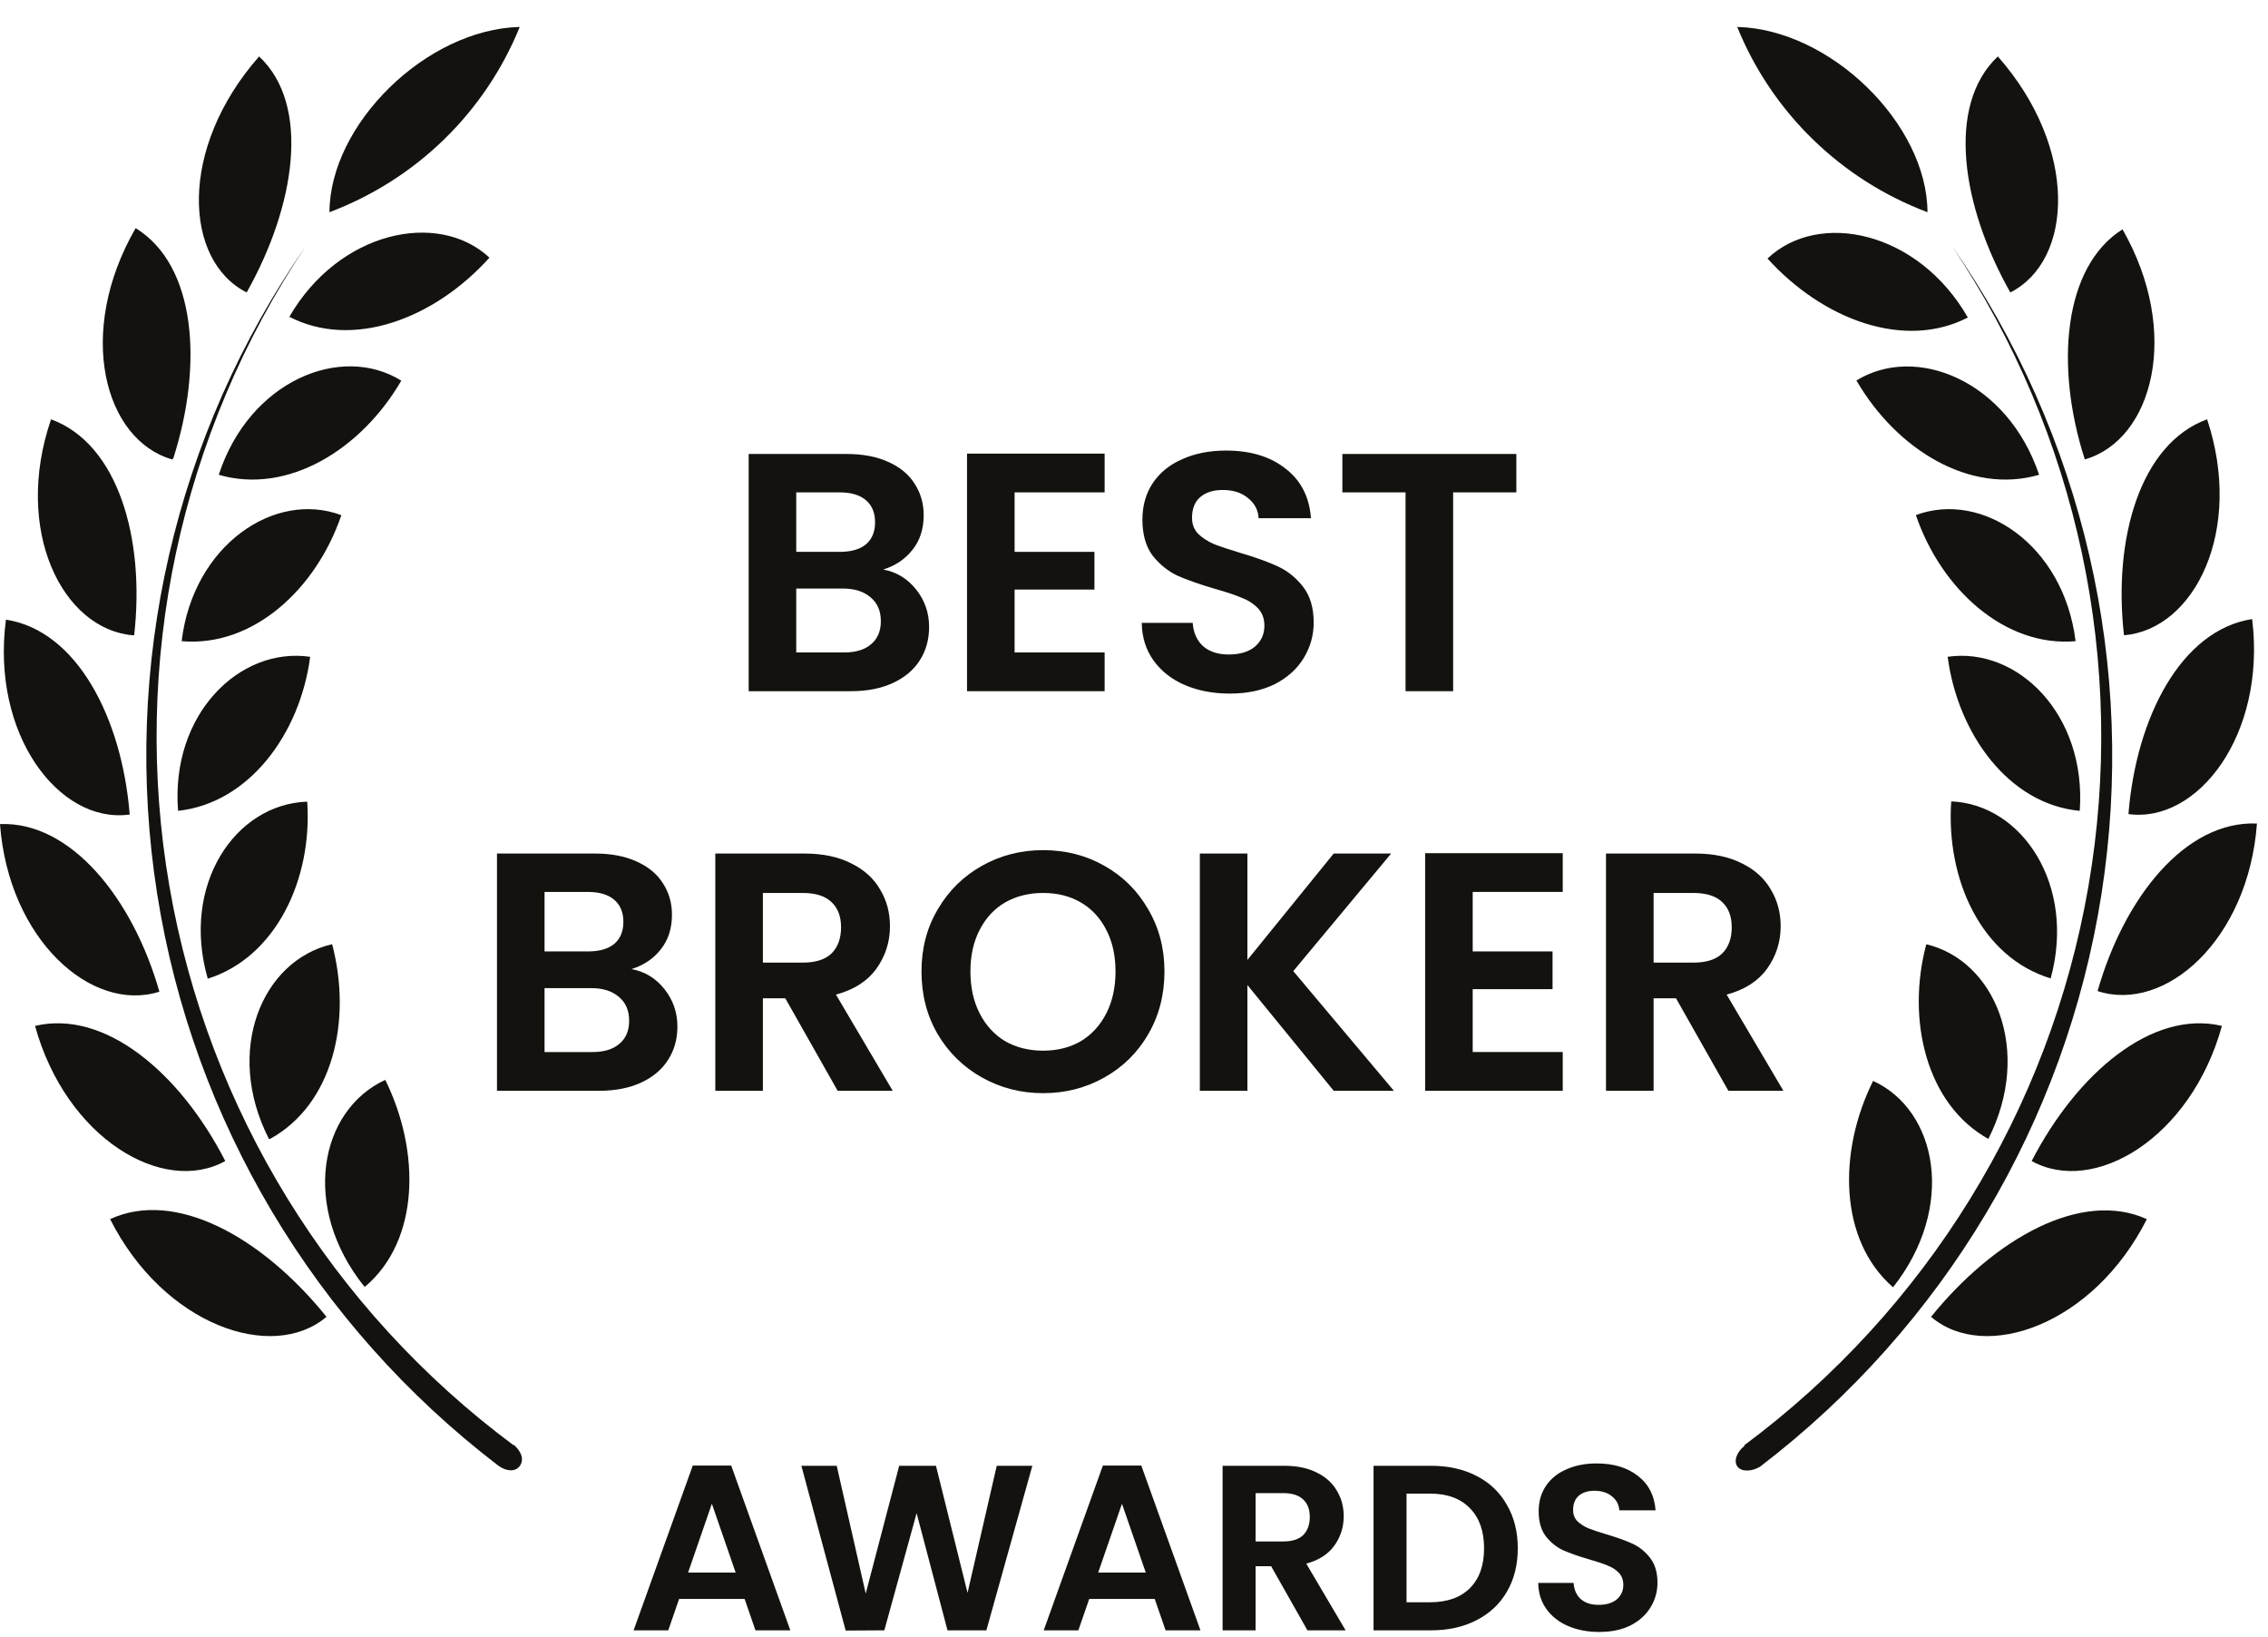 <svg width="79" height="57" viewBox="0 0 79 57" fill="none" xmlns="http://www.w3.org/2000/svg">
<path d="M18.103 0.938C17.507 2.41 16.61 3.743 15.47 4.853C14.329 5.964 12.969 6.827 11.476 7.39C11.486 4.328 14.847 1.02 18.103 0.938ZM11.373 45.856C9.119 43.061 6.1 41.407 3.836 42.455C5.697 46.144 9.481 47.459 11.373 45.856ZM7.847 40.431C6.265 37.349 3.65 35.15 1.22 35.726C2.306 39.65 5.686 41.633 7.847 40.431ZM5.552 34.534C4.621 31.267 2.45 28.595 0 28.698C0.3 32.726 3.195 35.284 5.552 34.534ZM4.518 28.369C4.249 25 2.678 21.958 0.207 21.578C-0.321 25.595 2.068 28.678 4.477 28.369H4.518ZM4.673 22.123C5.056 18.763 4.115 15.455 1.778 14.602C0.455 18.465 2.171 21.917 4.632 22.123H4.673ZM6.038 15.958C7.072 12.722 6.844 9.249 4.725 7.944C2.626 11.582 3.629 15.321 5.997 15.999L6.038 15.958ZM8.592 10.184C10.287 7.174 10.835 3.66 9.026 1.965C6.203 5.17 6.4 9.075 8.592 10.184ZM10.07 11.027C12.283 12.177 15.126 11.109 17.049 8.972C15.26 7.307 11.797 8.047 10.07 11.047V11.027ZM7.62 16.534C10.018 17.232 12.582 15.66 13.978 13.256C11.879 11.951 8.685 13.266 7.62 16.534ZM6.327 22.328C8.809 22.544 11.011 20.52 11.89 17.941C9.574 17.068 6.731 18.979 6.327 22.328ZM6.203 28.236C8.674 27.969 10.453 25.554 10.804 22.873C8.344 22.513 5.935 24.876 6.203 28.236ZM7.237 34.082C9.615 33.332 10.887 30.609 10.701 27.917C8.188 28 6.296 30.815 7.237 34.082ZM9.408 39.661C11.59 38.459 12.272 35.551 11.569 32.88C9.119 33.445 7.806 36.599 9.367 39.661H9.408ZM12.727 44.798C14.619 43.185 14.65 40.102 13.42 37.606C11.125 38.664 10.473 42.034 12.686 44.798H12.727ZM17.897 50.335C11.542 45.614 7.251 38.651 5.904 30.881C4.558 23.11 6.26 15.123 10.659 8.561C6.087 15.142 4.23 23.215 5.473 31.117C6.716 39.018 10.963 46.144 17.338 51.024C17.628 51.25 17.979 51.27 18.124 51.024C18.269 50.777 18.124 50.51 17.876 50.294L17.897 50.335ZM60.512 0.938C61.108 2.41 62.005 3.743 63.146 4.853C64.286 5.964 65.646 6.827 67.139 7.39C67.129 4.328 63.769 1.02 60.512 0.938ZM74.78 42.455C72.516 41.428 69.497 43.102 67.263 45.856C69.135 47.459 72.919 46.144 74.78 42.455ZM77.395 35.726C74.966 35.15 72.35 37.37 70.768 40.431C72.929 41.633 76.31 39.65 77.395 35.726ZM78.615 28.678C76.124 28.575 73.994 31.246 73.064 34.513C75.421 35.284 78.316 32.726 78.615 28.678ZM78.45 21.558C75.979 21.938 74.408 24.979 74.139 28.349C76.548 28.678 78.936 25.595 78.45 21.578V21.558ZM76.879 14.602C74.542 15.455 73.601 18.763 73.984 22.123C76.444 21.917 78.161 18.465 76.879 14.602ZM73.932 7.986C71.864 9.29 71.575 12.763 72.619 15.999C74.987 15.321 75.989 11.582 73.932 7.986ZM69.59 1.965C67.78 3.67 68.328 7.184 70.024 10.184C72.216 9.075 72.412 5.17 69.59 1.965ZM61.567 9.003C63.49 11.129 66.333 12.198 68.545 11.057C66.819 8.047 63.355 7.307 61.567 9.003ZM64.668 13.256C66.064 15.66 68.628 17.232 71.027 16.534C69.931 13.266 66.736 11.951 64.637 13.266L64.668 13.256ZM66.736 17.941C67.615 20.52 69.838 22.544 72.298 22.328C71.885 18.979 69.042 17.068 66.726 17.941H66.736ZM67.842 22.873C68.194 25.554 69.972 28.01 72.443 28.236C72.681 24.876 70.272 22.513 67.832 22.873H67.842ZM67.966 27.907C67.78 30.609 69 33.332 71.43 34.072C72.319 30.815 70.427 28 67.956 27.907H67.966ZM67.098 32.88C66.395 35.51 67.098 38.459 69.259 39.661C70.81 36.599 69.497 33.445 67.088 32.88H67.098ZM65.247 37.637C64.017 40.102 64.048 43.185 65.94 44.828C68.142 42.034 67.491 38.664 65.237 37.637H65.247ZM60.771 50.346C60.491 50.561 60.378 50.89 60.522 51.075C60.667 51.26 61.019 51.25 61.308 51.075C67.698 46.194 71.955 39.058 73.198 31.145C74.441 23.231 72.576 15.146 67.987 8.561C72.387 15.123 74.088 23.11 72.742 30.881C71.396 38.651 67.104 45.614 60.75 50.335L60.771 50.346Z" fill="#14120E"/>
<path d="M52.818 15.809V17.146H50.616V24.07H48.959V17.146H46.758V15.809H52.818Z" fill="#14120E"/>
<path d="M42.835 24.153C42.259 24.153 41.738 24.055 41.273 23.857C40.815 23.66 40.452 23.376 40.184 23.005C39.916 22.634 39.777 22.196 39.77 21.691H41.545C41.569 22.031 41.687 22.299 41.9 22.496C42.121 22.694 42.421 22.792 42.8 22.792C43.186 22.792 43.49 22.701 43.711 22.52C43.932 22.331 44.042 22.086 44.042 21.786C44.042 21.541 43.967 21.34 43.818 21.182C43.668 21.025 43.478 20.902 43.249 20.816C43.028 20.721 42.721 20.618 42.326 20.508C41.79 20.35 41.352 20.196 41.012 20.046C40.681 19.888 40.393 19.655 40.148 19.348C39.912 19.032 39.793 18.614 39.793 18.093C39.793 17.604 39.916 17.178 40.16 16.815C40.405 16.452 40.748 16.176 41.19 15.986C41.632 15.789 42.137 15.69 42.705 15.69C43.557 15.69 44.248 15.899 44.776 16.318C45.313 16.728 45.609 17.304 45.664 18.046H43.841C43.825 17.762 43.703 17.529 43.474 17.348C43.253 17.158 42.957 17.063 42.587 17.063C42.263 17.063 42.003 17.146 41.805 17.312C41.616 17.478 41.521 17.718 41.521 18.034C41.521 18.255 41.592 18.44 41.734 18.59C41.884 18.732 42.066 18.851 42.279 18.945C42.5 19.032 42.807 19.135 43.202 19.253C43.739 19.411 44.176 19.569 44.516 19.727C44.855 19.884 45.147 20.121 45.392 20.437C45.636 20.752 45.759 21.167 45.759 21.68C45.759 22.121 45.644 22.532 45.415 22.91C45.187 23.289 44.851 23.593 44.409 23.822C43.967 24.043 43.443 24.153 42.835 24.153Z" fill="#14120E"/>
<path d="M35.341 17.146V19.218H38.122V20.531H35.341V22.721H38.477V24.07H33.684V15.797H38.477V17.146H35.341Z" fill="#14120E"/>
<path d="M30.765 19.833C31.231 19.92 31.613 20.153 31.913 20.531C32.213 20.91 32.363 21.344 32.363 21.833C32.363 22.275 32.253 22.666 32.032 23.005C31.819 23.337 31.507 23.597 31.097 23.786C30.686 23.976 30.201 24.07 29.641 24.07H26.078V15.809H29.487C30.047 15.809 30.529 15.899 30.931 16.081C31.341 16.262 31.649 16.515 31.854 16.838C32.067 17.162 32.174 17.529 32.174 17.939C32.174 18.421 32.044 18.823 31.783 19.147C31.531 19.47 31.191 19.699 30.765 19.833ZM27.735 19.218H29.25C29.645 19.218 29.948 19.131 30.162 18.957C30.375 18.776 30.481 18.519 30.481 18.188C30.481 17.856 30.375 17.6 30.162 17.419C29.948 17.237 29.645 17.146 29.25 17.146H27.735V19.218ZM29.404 22.721C29.806 22.721 30.118 22.626 30.339 22.437C30.568 22.248 30.682 21.979 30.682 21.632C30.682 21.277 30.564 21.001 30.327 20.804C30.091 20.599 29.771 20.496 29.369 20.496H27.735V22.721H29.404Z" fill="#14120E"/>
<path d="M60.203 37.985L58.38 34.765H57.599V37.985H55.941V29.723H59.043C59.682 29.723 60.226 29.837 60.676 30.066C61.126 30.287 61.461 30.591 61.682 30.977C61.911 31.356 62.025 31.782 62.025 32.256C62.025 32.8 61.867 33.293 61.552 33.735C61.236 34.169 60.767 34.469 60.143 34.635L62.12 37.985H60.203ZM57.599 33.522H58.983C59.433 33.522 59.769 33.416 59.989 33.203C60.21 32.982 60.321 32.678 60.321 32.291C60.321 31.913 60.21 31.621 59.989 31.415C59.769 31.202 59.433 31.096 58.983 31.096H57.599V33.522Z" fill="#14120E"/>
<path d="M51.298 31.06V33.132H54.079V34.446H51.298V36.635H54.434V37.985H49.641V29.711H54.434V31.06H51.298Z" fill="#14120E"/>
<path d="M46.456 37.985L43.45 34.303V37.985H41.793V29.723H43.45V33.428L46.456 29.723H48.457L45.048 33.818L48.552 37.985H46.456Z" fill="#14120E"/>
<path d="M36.335 38.068C35.562 38.068 34.852 37.886 34.205 37.523C33.557 37.16 33.045 36.659 32.666 36.02C32.287 35.373 32.098 34.643 32.098 33.83C32.098 33.025 32.287 32.303 32.666 31.664C33.045 31.017 33.557 30.512 34.205 30.149C34.852 29.786 35.562 29.605 36.335 29.605C37.116 29.605 37.827 29.786 38.466 30.149C39.113 30.512 39.622 31.017 39.993 31.664C40.371 32.303 40.561 33.025 40.561 33.83C40.561 34.643 40.371 35.373 39.993 36.02C39.622 36.659 39.113 37.16 38.466 37.523C37.819 37.886 37.108 38.068 36.335 38.068ZM36.335 36.588C36.832 36.588 37.27 36.478 37.649 36.257C38.028 36.028 38.324 35.704 38.537 35.286C38.75 34.868 38.856 34.383 38.856 33.83C38.856 33.278 38.75 32.797 38.537 32.386C38.324 31.968 38.028 31.648 37.649 31.427C37.27 31.206 36.832 31.096 36.335 31.096C35.838 31.096 35.396 31.206 35.009 31.427C34.631 31.648 34.335 31.968 34.122 32.386C33.909 32.797 33.802 33.278 33.802 33.83C33.802 34.383 33.909 34.868 34.122 35.286C34.335 35.704 34.631 36.028 35.009 36.257C35.396 36.478 35.838 36.588 36.335 36.588Z" fill="#14120E"/>
<path d="M29.177 37.985L27.354 34.765H26.573V37.985H24.916V29.723H28.017C28.656 29.723 29.201 29.837 29.651 30.066C30.1 30.287 30.436 30.591 30.657 30.977C30.886 31.356 31 31.782 31 32.256C31 32.8 30.842 33.293 30.526 33.735C30.211 34.169 29.741 34.469 29.118 34.635L31.095 37.985H29.177ZM26.573 33.522H27.958C28.408 33.522 28.743 33.416 28.964 33.203C29.185 32.982 29.296 32.678 29.296 32.291C29.296 31.913 29.185 31.621 28.964 31.415C28.743 31.202 28.408 31.096 27.958 31.096H26.573V33.522Z" fill="#14120E"/>
<path d="M21.998 33.747C22.463 33.834 22.846 34.067 23.146 34.446C23.446 34.825 23.596 35.258 23.596 35.748C23.596 36.19 23.485 36.58 23.264 36.919C23.051 37.251 22.739 37.511 22.329 37.701C21.919 37.89 21.434 37.985 20.873 37.985H17.311V29.723H20.72C21.28 29.723 21.761 29.814 22.163 29.995C22.574 30.177 22.882 30.429 23.087 30.753C23.3 31.076 23.406 31.443 23.406 31.854C23.406 32.335 23.276 32.737 23.016 33.061C22.763 33.384 22.424 33.613 21.998 33.747ZM18.968 33.132H20.483C20.877 33.132 21.181 33.045 21.394 32.871C21.607 32.69 21.714 32.434 21.714 32.102C21.714 31.771 21.607 31.514 21.394 31.333C21.181 31.151 20.877 31.061 20.483 31.061H18.968V33.132ZM20.637 36.636C21.039 36.636 21.351 36.541 21.572 36.351C21.8 36.162 21.915 35.894 21.915 35.547C21.915 35.191 21.797 34.915 21.56 34.718C21.323 34.513 21.003 34.41 20.601 34.41H18.968V36.636H20.637Z" fill="#14120E"/>
<path d="M55.706 56.831C55.307 56.831 54.946 56.763 54.623 56.626C54.305 56.489 54.053 56.292 53.867 56.035C53.681 55.778 53.586 55.474 53.58 55.124H54.812C54.828 55.359 54.91 55.545 55.058 55.682C55.211 55.819 55.419 55.887 55.682 55.887C55.95 55.887 56.16 55.825 56.314 55.699C56.467 55.567 56.544 55.398 56.544 55.19C56.544 55.02 56.492 54.88 56.388 54.771C56.284 54.661 56.152 54.577 55.994 54.517C55.84 54.451 55.627 54.38 55.353 54.303C54.981 54.194 54.677 54.087 54.442 53.983C54.212 53.873 54.012 53.712 53.843 53.498C53.679 53.28 53.596 52.99 53.596 52.628C53.596 52.289 53.681 51.993 53.851 51.742C54.021 51.49 54.259 51.298 54.565 51.167C54.872 51.03 55.222 50.962 55.616 50.962C56.207 50.962 56.686 51.107 57.053 51.397C57.425 51.682 57.63 52.081 57.668 52.596H56.404C56.393 52.398 56.308 52.237 56.15 52.111C55.996 51.98 55.791 51.914 55.534 51.914C55.309 51.914 55.129 51.972 54.992 52.087C54.861 52.202 54.795 52.368 54.795 52.587C54.795 52.741 54.844 52.869 54.943 52.973C55.047 53.072 55.173 53.154 55.32 53.219C55.474 53.28 55.687 53.351 55.961 53.433C56.333 53.542 56.637 53.652 56.872 53.761C57.107 53.871 57.31 54.035 57.479 54.254C57.649 54.473 57.734 54.76 57.734 55.116C57.734 55.422 57.655 55.707 57.496 55.969C57.337 56.232 57.105 56.443 56.798 56.602C56.492 56.755 56.128 56.831 55.706 56.831Z" fill="#14120E"/>
<path d="M49.847 51.044C50.449 51.044 50.977 51.162 51.431 51.397C51.891 51.632 52.244 51.969 52.49 52.407C52.742 52.839 52.868 53.343 52.868 53.917C52.868 54.492 52.742 54.995 52.49 55.428C52.244 55.855 51.891 56.186 51.431 56.421C50.977 56.656 50.449 56.774 49.847 56.774H47.844V51.044H49.847ZM49.806 55.797C50.408 55.797 50.873 55.633 51.201 55.304C51.53 54.976 51.694 54.514 51.694 53.917C51.694 53.321 51.53 52.855 51.201 52.522C50.873 52.182 50.408 52.013 49.806 52.013H48.993V55.797H49.806Z" fill="#14120E"/>
<path d="M45.541 56.774L44.277 54.541H43.735V56.774H42.586V51.044H44.737C45.18 51.044 45.558 51.123 45.87 51.282C46.182 51.435 46.414 51.646 46.567 51.914C46.726 52.177 46.805 52.472 46.805 52.801C46.805 53.178 46.696 53.52 46.477 53.827C46.258 54.128 45.932 54.336 45.5 54.451L46.871 56.774H45.541ZM43.735 53.679H44.696C45.008 53.679 45.24 53.605 45.394 53.457C45.547 53.304 45.623 53.093 45.623 52.825C45.623 52.563 45.547 52.36 45.394 52.218C45.24 52.07 45.008 51.996 44.696 51.996H43.735V53.679Z" fill="#14120E"/>
<path d="M40.222 55.682H37.94L37.562 56.774H36.355L38.416 51.036H39.754L41.815 56.774H40.6L40.222 55.682ZM39.91 54.763L39.081 52.366L38.252 54.763H39.91Z" fill="#14120E"/>
<path d="M35.959 51.044L34.358 56.774H33.004L31.928 52.694L30.804 56.774L29.457 56.782L27.914 51.044H29.145L30.155 55.493L31.321 51.044H32.602L33.702 55.469L34.719 51.044H35.959Z" fill="#14120E"/>
<path d="M25.937 55.682H23.655L23.277 56.774H22.07L24.131 51.036H25.469L27.529 56.774H26.314L25.937 55.682ZM25.625 54.763L24.796 52.366L23.967 54.763H25.625Z" fill="#14120E"/>
</svg>
